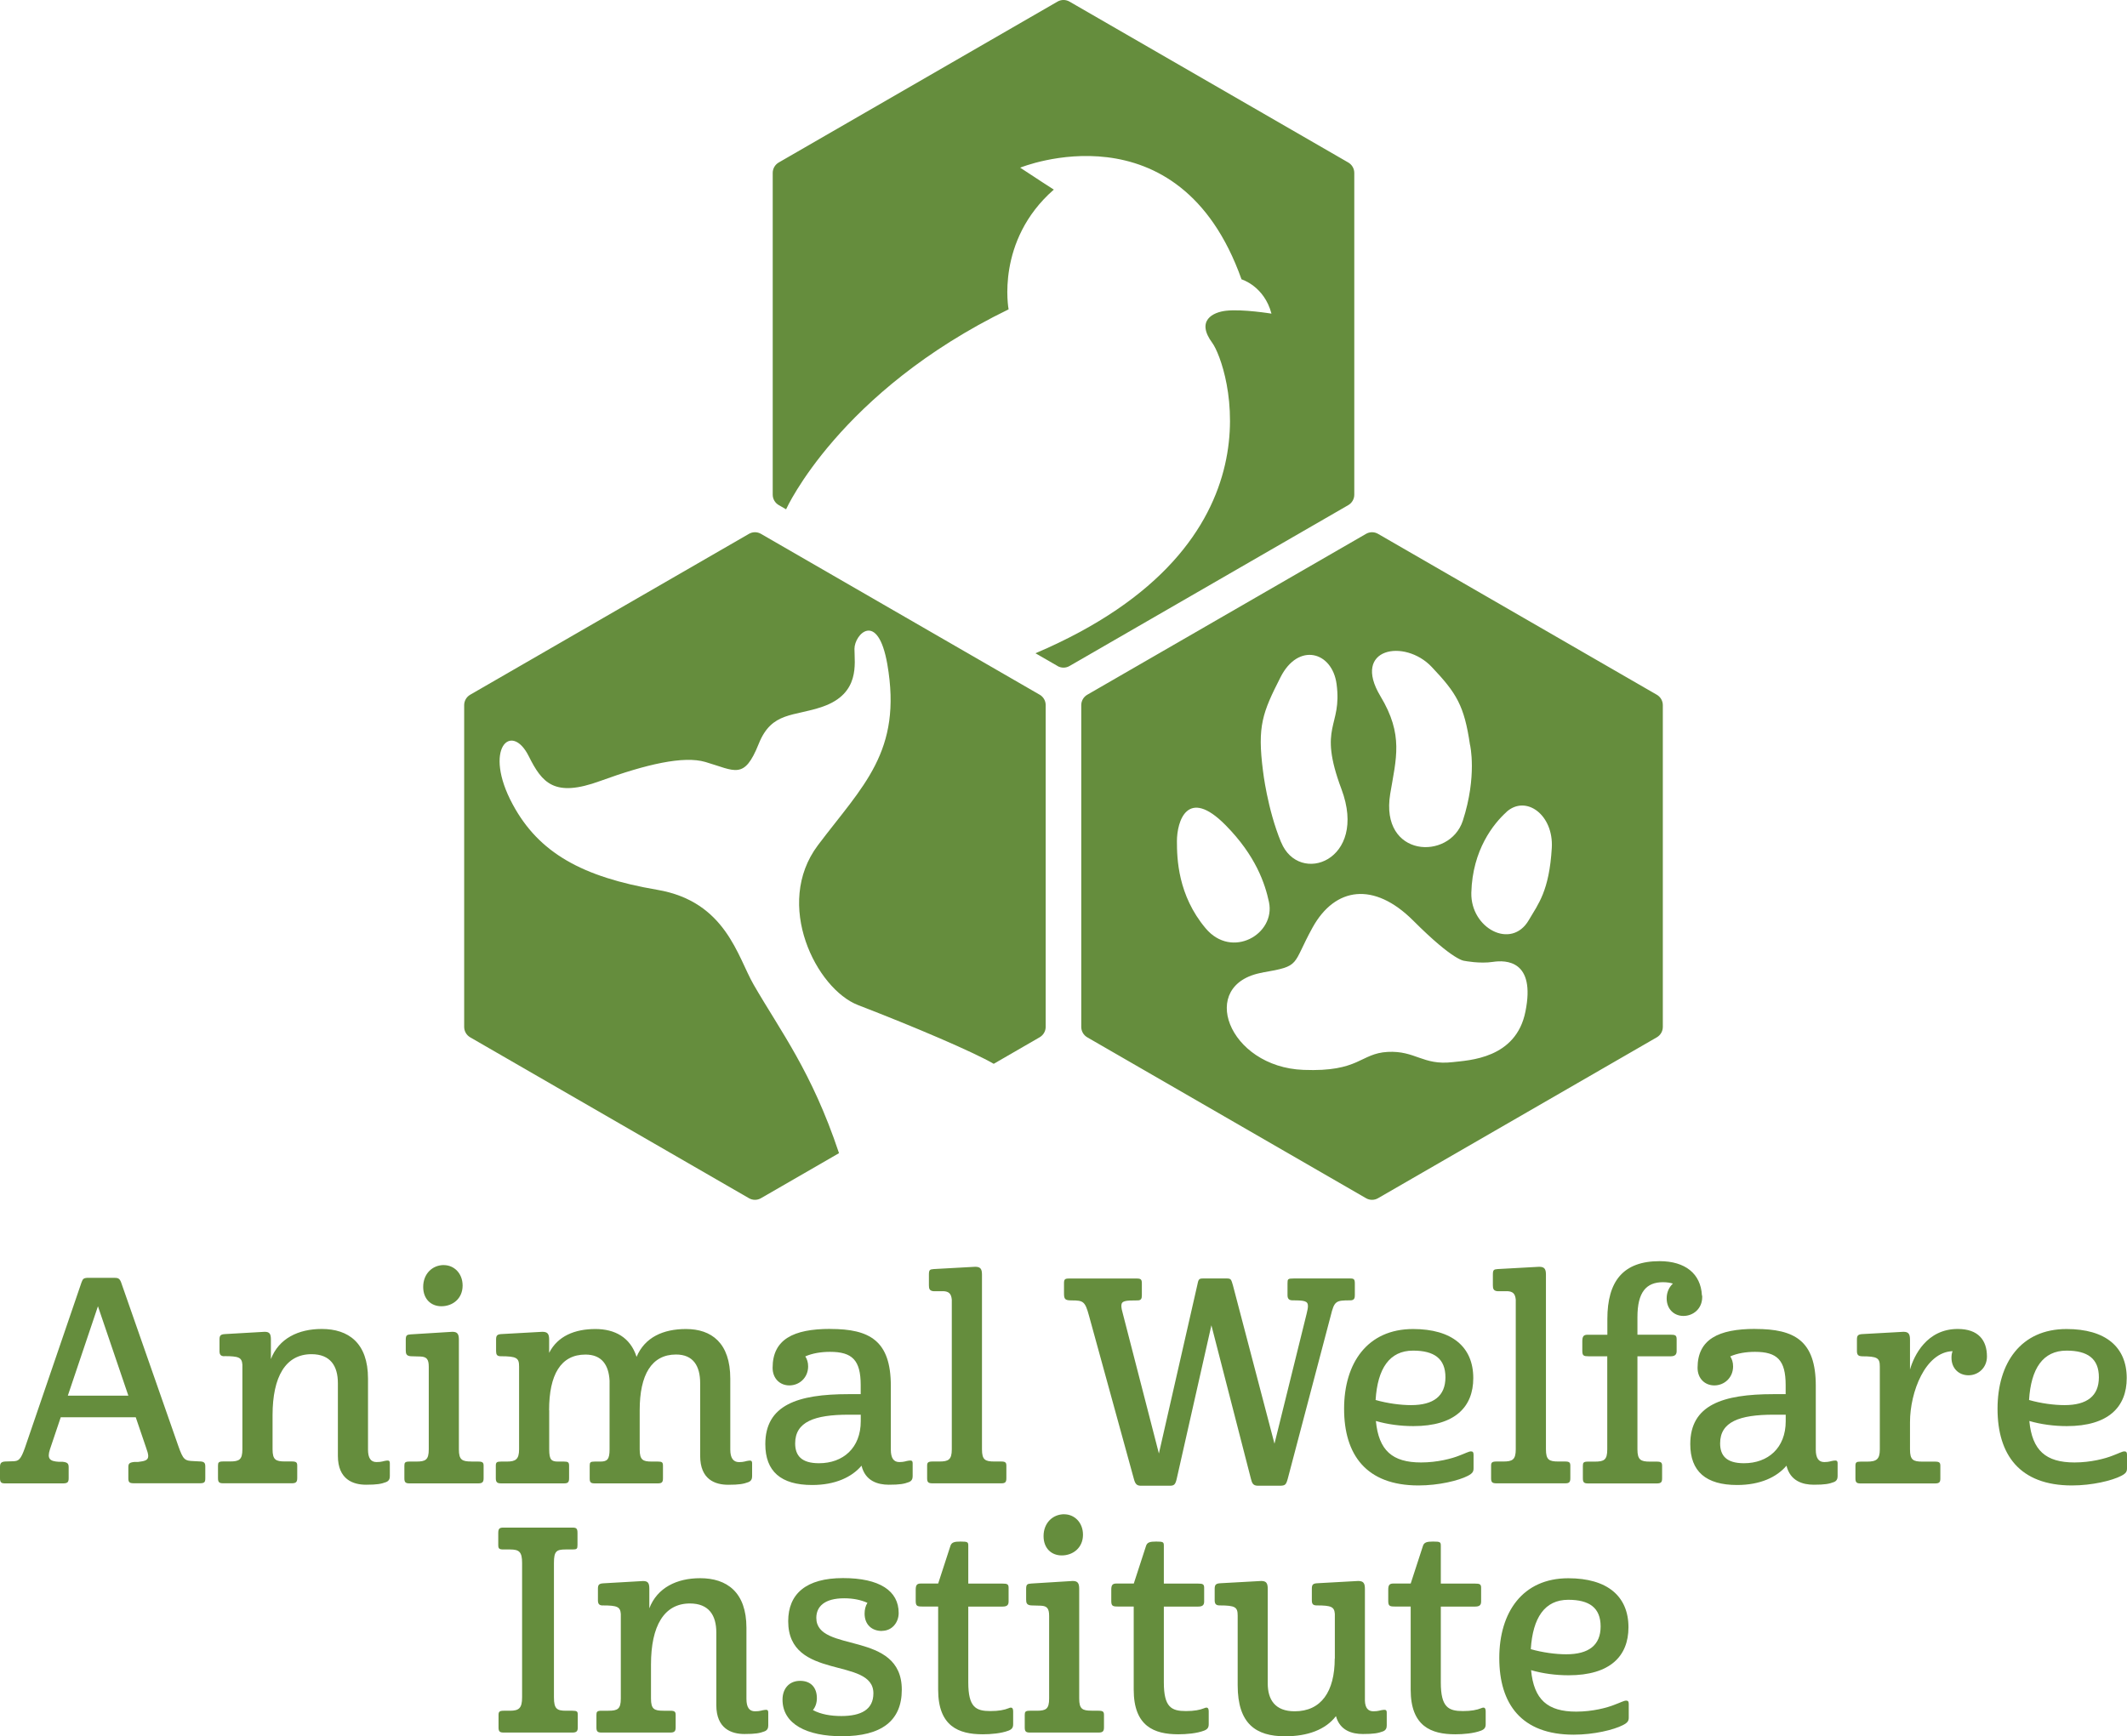 <?xml version="1.0" encoding="UTF-8"?><svg id="Layer_1" xmlns="http://www.w3.org/2000/svg" viewBox="0 0 381.98 311.9"><defs><style>.cls-1{fill:#658d3d;}</style></defs><g><g><path class="cls-1" d="M101.67,307.31h1.12c.87,0,.97,.15,.97,.76v2.24c0,.66-.2,.92-.97,.92h-12.34c-.71,0-.92-.2-.92-.92v-2.24c0-.56,.15-.76,.92-.76h1.12c1.63,0,2.19-.46,2.19-2.4v-24.17c0-1.94-.51-2.4-2.14-2.4h-1.17c-.82,0-.97-.15-.97-.82v-2.14c0-.82,.25-.97,.97-.97h12.34c.71,0,.92,.15,.92,.97v2.14c0,.71-.1,.82-.92,.82h-1.22c-1.63,0-2.09,.31-2.09,2.4v24.17c0,2.09,.56,2.4,2.19,2.4Z"/><path class="cls-1" d="M108.25,288.4c-.66,0-.87-.31-.87-.92v-2.09c0-.71,.2-.92,.97-.97l7.14-.41c.92,0,1.12,.41,1.12,1.43v3.47c1.43-3.72,4.95-5.41,9.13-5.41,4.79,0,8.31,2.5,8.31,8.92v12.75c0,1.53,.51,2.24,1.53,2.24s1.22-.2,1.78-.25c.41-.05,.61,0,.61,.51v2.29c0,.46-.15,.87-.71,1.07-.82,.31-1.58,.46-3.57,.46-2.29,0-5.05-.92-5.05-5.2v-13.05c0-3.06-1.33-5.2-4.74-5.2-4.64,0-6.99,4.03-6.99,10.96v6.12c0,1.89,.56,2.19,2.24,2.19h1.22c.82,0,.97,.2,.97,.76v2.24c0,.71-.25,.92-.97,.92h-12.34c-.71,0-.92-.2-.92-.92v-2.24c0-.56,.1-.76,.92-.76h1.22c1.68,0,2.24-.31,2.24-2.19v-15.2c-.1-1.27-.61-1.53-3.26-1.53Z"/><path class="cls-1" d="M158.38,292.98c-1.84,0-3.11-1.17-3.11-3.11,0-.71,.15-1.38,.51-1.94-1.12-.51-2.5-.82-4.18-.82-3.52,0-5,1.48-5,3.52,0,6.43,15.35,2.14,15.35,12.9,0,5.61-3.67,8.36-10.76,8.36-6.22,0-10.66-2.14-10.66-6.58,0-1.94,1.17-3.37,3.16-3.37s3.01,1.27,3.01,3.11c0,.87-.26,1.58-.71,2.14,1.43,.77,3.21,1.07,5.1,1.07,3.57,0,5.76-1.17,5.76-4.08,0-6.63-15.3-2.19-15.3-12.95,0-4.95,3.26-7.75,9.84-7.75s10,2.29,10,6.27c0,1.68-1.17,3.21-3.01,3.21Z"/><path class="cls-1" d="M168.48,284.47l2.19-6.73c.2-.71,.76-.82,1.84-.82,1.33,0,1.38,.1,1.38,.82v6.73h6.12c.87,0,1.12,.1,1.12,.76v2.45c0,.61-.25,.92-1.07,.92h-6.17v13.62c0,4.49,1.38,5.15,3.98,5.15,1.48,0,2.5-.2,3.26-.51,.56-.25,.82-.1,.82,.61v2.24c0,.61-.2,.92-.82,1.17-1.33,.51-3.21,.66-4.64,.66-4.33,0-8.01-1.43-8.01-8.01v-14.94h-2.86c-.92,0-1.17-.1-1.17-1.02v-1.99c0-.82,.2-1.12,.92-1.12h3.11Z"/><path class="cls-1" d="M196.07,307.31h1.22c.82,0,.97,.2,.97,.76v2.24c0,.71-.25,.92-.97,.92h-12.34c-.71,0-.92-.2-.92-.92v-2.24c0-.56,.1-.76,.92-.76h1.22c1.68,0,2.24-.31,2.24-2.19v-14.84c0-1.33-.36-1.79-1.48-1.84l-1.73-.05c-.82-.05-.92-.46-.92-1.07v-1.89c0-.82,.2-.92,.92-.97l7.44-.46c.92,0,1.17,.41,1.17,1.43v19.68c0,1.89,.56,2.19,2.24,2.19Zm-4.95-35.29c1.84,0,3.37,1.48,3.37,3.67,0,2.35-1.79,3.72-3.82,3.72-1.84,0-3.26-1.27-3.26-3.47,0-2.35,1.63-3.93,3.72-3.93Z"/><path class="cls-1" d="M203.61,284.47l2.19-6.73c.2-.71,.76-.82,1.83-.82,1.33,0,1.38,.1,1.38,.82v6.73h6.12c.87,0,1.12,.1,1.12,.76v2.45c0,.61-.25,.92-1.07,.92h-6.17v13.62c0,4.49,1.38,5.15,3.98,5.15,1.48,0,2.5-.2,3.26-.51,.56-.25,.82-.1,.82,.61v2.24c0,.61-.2,.92-.82,1.17-1.33,.51-3.21,.66-4.64,.66-4.33,0-8.01-1.43-8.01-8.01v-14.94h-2.86c-.92,0-1.17-.1-1.17-1.02v-1.99c0-.82,.2-1.12,.92-1.12h3.11Z"/><path class="cls-1" d="M239.72,297.93v-8.01c-.1-1.27-.61-1.53-3.26-1.53-.71,0-.87-.31-.87-.92v-2.09c0-.71,.2-.92,.92-.97l7.39-.41c.97,0,1.22,.41,1.22,1.43v20.09c.05,1.28,.56,1.89,1.53,1.89,.92,0,1.22-.2,1.73-.25,.46-.05,.66,0,.66,.51v2.29c0,.46-.15,.87-.71,1.07-.82,.31-1.63,.46-3.57,.46s-4.13-.61-4.84-3.21c-1.89,2.45-5.1,3.62-9.13,3.62-5.25,0-8.52-2.24-8.52-9.18v-12.49c0-1.53-.41-1.84-3.26-1.84-.66,0-.87-.31-.87-.92v-2.09c0-.71,.25-.92,.97-.97l7.39-.41c.92,0,1.17,.41,1.17,1.43v16.98c0,2.86,1.27,5,4.84,5,4.74,0,7.19-3.52,7.19-9.48Z"/><path class="cls-1" d="M253.34,284.47l2.19-6.73c.2-.71,.77-.82,1.84-.82,1.33,0,1.38,.1,1.38,.82v6.73h6.12c.87,0,1.12,.1,1.12,.76v2.45c0,.61-.25,.92-1.07,.92h-6.17v13.62c0,4.49,1.38,5.15,3.98,5.15,1.48,0,2.5-.2,3.26-.51,.56-.25,.82-.1,.82,.61v2.24c0,.61-.2,.92-.82,1.17-1.33,.51-3.21,.66-4.64,.66-4.33,0-8.01-1.43-8.01-8.01v-14.94h-2.86c-.92,0-1.17-.1-1.17-1.02v-1.99c0-.82,.2-1.12,.92-1.12h3.11Z"/><path class="cls-1" d="M292.45,292.32c0,5.15-3.26,8.62-10.76,8.62-2.29,0-4.64-.31-6.73-.92,.51,5.3,2.96,7.45,8.11,7.45,2.96,0,5.56-.71,6.83-1.22,1.12-.41,1.73-.76,2.14-.76,.36,0,.46,.2,.46,.61v2.4c0,.61-.15,.92-1.02,1.38-1.68,.87-5.25,1.73-8.87,1.73-9.43,0-13.36-5.56-13.36-13.77s4.18-14.33,12.39-14.33c6.99,0,10.81,3.21,10.81,8.82Zm-17.54,3.93c2.14,.61,4.49,.92,6.37,.92,4.03,0,6.17-1.63,6.17-5s-2.04-4.79-5.81-4.79c-4.23,0-6.37,3.21-6.73,8.87Z"/></g><g><path class="cls-1" d="M24.38,254.59H10.91l-1.94,5.76c-.56,1.73,0,2.14,1.58,2.24h.71c.92,.1,1.07,.36,1.07,1.02v1.94c0,.76-.25,.92-1.07,.92H.92c-.66,0-.92-.15-.92-.92v-1.99c0-.66,.15-.97,.92-1.02l1.53-.05c.87-.05,1.27-.25,2.04-2.45l10.15-29.68c.25-.66,.36-.82,1.33-.82h4.59c.66,0,.92,.15,1.17,.76l10.3,29.47c.87,2.45,1.12,2.65,2.8,2.7l.92,.05c.92,0,1.12,.25,1.12,.92v2.09c0,.76-.15,.92-1.07,.92h-11.68c-.87,0-1.07-.15-1.07-.92v-1.94c0-.66,.15-.87,1.07-.97h.66c1.27-.15,1.84-.31,1.84-1.07,0-.36-.15-.87-.41-1.58l-1.84-5.41Zm-12.19-3.88h10.86l-5.46-16.06-5.41,16.06Z"/><path class="cls-1" d="M40.29,243.63c-.66,0-.87-.31-.87-.92v-2.09c0-.71,.2-.92,.97-.97l7.14-.41c.92,0,1.12,.41,1.12,1.43v3.47c1.43-3.72,4.95-5.41,9.13-5.41,4.79,0,8.31,2.5,8.31,8.92v12.75c0,1.53,.51,2.24,1.53,2.24s1.22-.2,1.78-.26c.41-.05,.61,0,.61,.51v2.29c0,.46-.15,.87-.71,1.07-.82,.31-1.58,.46-3.57,.46-2.29,0-5.05-.92-5.05-5.2v-13.05c0-3.06-1.33-5.2-4.74-5.2-4.64,0-6.99,4.03-6.99,10.96v6.12c0,1.89,.56,2.19,2.24,2.19h1.22c.82,0,.97,.2,.97,.76v2.24c0,.71-.25,.92-.97,.92h-12.34c-.71,0-.92-.2-.92-.92v-2.24c0-.56,.1-.76,.92-.76h1.22c1.68,0,2.24-.31,2.24-2.19v-15.2c-.1-1.28-.61-1.53-3.26-1.53Z"/><path class="cls-1" d="M84.66,262.55h1.22c.82,0,.97,.2,.97,.76v2.24c0,.71-.25,.92-.97,.92h-12.34c-.71,0-.92-.2-.92-.92v-2.24c0-.56,.1-.76,.92-.76h1.22c1.68,0,2.24-.31,2.24-2.19v-14.84c0-1.33-.36-1.79-1.48-1.84l-1.73-.05c-.82-.05-.92-.46-.92-1.07v-1.89c0-.82,.2-.92,.92-.97l7.45-.46c.92,0,1.17,.41,1.17,1.43v19.68c0,1.89,.56,2.19,2.24,2.19Zm-4.95-35.29c1.84,0,3.37,1.48,3.37,3.67,0,2.35-1.78,3.72-3.82,3.72-1.84,0-3.26-1.28-3.26-3.47,0-2.35,1.63-3.93,3.72-3.93Z"/><path class="cls-1" d="M98.63,253.32v7.04c0,1.89,.41,2.19,1.58,2.19h1.07c.76,0,.92,.15,.92,.76v2.24c0,.71-.2,.92-.92,.92h-11.27c-.71,0-.97-.2-.97-.92v-2.24c0-.61,.15-.76,.97-.76h1.02c1.58,0,2.19-.41,2.19-2.19v-14.89c0-1.53-.41-1.84-3.31-1.84-.66,0-.82-.31-.82-.92v-2.09c0-.71,.2-.92,.92-.97l7.39-.41c.97,0,1.22,.41,1.22,1.43v2.35c1.53-3.01,4.59-4.28,8.31-4.28,3.47,0,6.27,1.48,7.39,5,1.48-3.52,4.79-5,8.87-5,4.59,0,7.96,2.5,7.96,8.92v12.75c0,1.53,.56,2.24,1.58,2.24,.92,0,1.17-.2,1.73-.26,.41-.05,.61,0,.61,.51v2.29c0,.46-.15,.87-.71,1.07-.82,.31-1.63,.46-3.57,.46-2.35,0-5.05-.92-5.05-5.2v-13.05c0-3.06-1.22-5.15-4.33-5.15-4.39,0-6.53,3.62-6.53,10v7.04c0,1.89,.56,2.19,2.14,2.19h1.12c.77,0,.92,.15,.92,.76v2.24c0,.71-.2,.92-.92,.92h-11.32c-.76,0-.92-.2-.92-.92v-2.24c0-.61,.1-.76,.92-.76h1.02c1.22,0,1.63-.41,1.63-2.19v-12.34c-.15-2.8-1.38-4.69-4.33-4.69-4.44,0-6.53,3.62-6.53,10Z"/><path class="cls-1" d="M149.12,238.73c7.04,0,10.86,2.09,10.86,10.2v11.47c0,1.53,.51,2.24,1.53,2.24,.92,0,1.17-.2,1.73-.26,.46-.05,.66,0,.66,.51v2.29c0,.46-.15,.87-.71,1.07-.82,.31-1.58,.46-3.57,.46s-4.23-.66-4.9-3.42c-1.73,2.04-4.69,3.47-8.87,3.47-5.61,0-8.41-2.45-8.41-7.34,0-7.04,5.81-8.98,14.94-8.98h2.19v-1.63c0-4.49-1.53-5.97-5.51-5.97-1.58,0-3.16,.25-4.44,.82,.31,.46,.51,1.07,.51,1.79,0,2.04-1.58,3.42-3.37,3.42-1.68,0-3.01-1.22-3.01-3.16,0-5.1,3.72-6.99,10.35-6.99Zm-2.04,24.12c4.33,0,7.5-2.75,7.5-7.55v-1.17h-2.19c-6.12,0-9.59,1.28-9.59,5.15,0,2.19,1.12,3.57,4.28,3.57Z"/><path class="cls-1" d="M169.42,231.95h-1.73c-.77-.05-.87-.46-.87-1.07v-1.89c0-.87,.15-.97,.87-1.02l7.44-.41c.97,0,1.22,.41,1.22,1.43v31.36c0,1.89,.56,2.19,2.24,2.19h1.22c.76,0,.92,.2,.92,.76v2.24c0,.71-.2,.92-.92,.92h-12.34c-.77,0-.97-.2-.97-.92v-2.24c0-.56,.15-.76,.97-.76h1.22c1.63,0,2.24-.31,2.24-2.19v-26.88c-.1-1.07-.51-1.48-1.53-1.53Z"/><path class="cls-1" d="M208.13,261.07l6.88-30.19c.2-1.07,.31-1.22,1.02-1.22h4.33c.76,0,.76,.25,1.07,1.28l7.45,28.4,5.76-23.3c.15-.61,.25-1.07,.25-1.43,0-.92-.66-1.02-2.75-1.02-.66,0-.92-.31-.92-.92v-2.14c0-.77,.05-.87,1.12-.87h10.15c.66,0,.82,.15,.82,.92v2.04c0,.51-.05,.97-.82,.97-2.6,0-2.86,.1-3.52,2.8l-7.7,29.22c-.31,1.12-.46,1.28-1.48,1.28h-3.88c-.92,0-1.07-.51-1.27-1.28l-7.09-27.54-6.22,27.54c-.25,1.12-.51,1.28-1.27,1.28h-5.15c-.66,0-1.02-.2-1.28-1.22l-8.06-29.32c-.71-2.6-1.02-2.75-3.16-2.75-1.17,0-1.33-.25-1.33-1.28v-1.78c0-.71,.15-.87,.87-.87h12.24c.71,0,.87,.2,.87,.87v2.19c0,.56-.15,.87-.77,.87-2.19,0-2.91,.05-2.91,.97,0,.36,.1,.87,.31,1.58l6.43,24.94Z"/><path class="cls-1" d="M264.58,247.56c0,5.15-3.26,8.62-10.76,8.62-2.29,0-4.64-.31-6.73-.92,.51,5.3,2.96,7.45,8.11,7.45,2.96,0,5.56-.71,6.83-1.22,1.12-.41,1.73-.77,2.14-.77,.36,0,.46,.2,.46,.61v2.4c0,.61-.15,.92-1.02,1.38-1.68,.87-5.25,1.73-8.87,1.73-9.43,0-13.36-5.56-13.36-13.77s4.18-14.33,12.39-14.33c6.99,0,10.81,3.21,10.81,8.82Zm-17.54,3.93c2.14,.61,4.49,.92,6.37,.92,4.03,0,6.17-1.63,6.17-5s-2.04-4.79-5.81-4.79c-4.23,0-6.38,3.21-6.73,8.87Z"/><path class="cls-1" d="M270.7,231.95h-1.73c-.77-.05-.87-.46-.87-1.07v-1.89c0-.87,.15-.97,.87-1.02l7.44-.41c.97,0,1.22,.41,1.22,1.43v31.36c0,1.89,.56,2.19,2.24,2.19h1.22c.76,0,.92,.2,.92,.76v2.24c0,.71-.2,.92-.92,.92h-12.34c-.77,0-.97-.2-.97-.92v-2.24c0-.56,.15-.76,.97-.76h1.22c1.63,0,2.24-.31,2.24-2.19v-26.88c-.1-1.07-.51-1.48-1.53-1.53Z"/><path class="cls-1" d="M288.66,239.75v-2.8c0-6.83,2.86-10.4,9.38-10.4,4.59,0,7.39,2.24,7.6,6.12,0,.05,.05,.1,.05,.15v.2c0,2.04-1.58,3.37-3.37,3.37-1.68,0-3.01-1.22-3.01-3.16,0-1.12,.46-2.04,1.12-2.65-.46-.15-1.07-.25-1.78-.25-3.01,0-4.59,1.79-4.59,6.27v3.16h5.92c.87,0,1.12,.1,1.12,.82v2.14c0,.61-.31,.92-1.07,.92h-5.97v16.73c0,1.89,.61,2.19,2.24,2.19h1.22c.82,0,.97,.2,.97,.76v2.24c0,.71-.2,.92-.97,.92h-12.34c-.71,0-.92-.2-.92-.92v-2.24c0-.56,.1-.76,.92-.76h1.22c1.68,0,2.24-.31,2.24-2.19v-16.73h-3.31c-.92,0-1.17-.1-1.17-.97v-1.73c0-.82,.2-1.17,.92-1.17h3.57Z"/><path class="cls-1" d="M315.23,238.73c7.04,0,10.86,2.09,10.86,10.2v11.47c0,1.53,.51,2.24,1.53,2.24,.92,0,1.17-.2,1.73-.26,.46-.05,.66,0,.66,.51v2.29c0,.46-.15,.87-.71,1.07-.82,.31-1.58,.46-3.57,.46s-4.23-.66-4.9-3.42c-1.73,2.04-4.69,3.47-8.87,3.47-5.61,0-8.41-2.45-8.41-7.34,0-7.04,5.81-8.98,14.94-8.98h2.19v-1.63c0-4.49-1.53-5.97-5.51-5.97-1.58,0-3.16,.25-4.44,.82,.31,.46,.51,1.07,.51,1.79,0,2.04-1.58,3.42-3.37,3.42-1.68,0-3.01-1.22-3.01-3.16,0-5.1,3.72-6.99,10.35-6.99Zm-2.04,24.12c4.33,0,7.5-2.75,7.5-7.55v-1.17h-2.19c-6.12,0-9.59,1.28-9.59,5.15,0,2.19,1.12,3.57,4.28,3.57Z"/><path class="cls-1" d="M334.35,243.63c-.66,0-.87-.31-.87-.92v-2.09c0-.71,.2-.92,.97-.97l7.39-.41c.92,0,1.17,.41,1.17,1.43v5.35c.71-2.5,3.01-7.29,8.57-7.29,3.72,0,5.25,2.04,5.25,4.95,0,2.04-1.58,3.37-3.31,3.37s-3.06-1.22-3.06-3.16c0-.41,.05-.82,.2-1.17-4.9,.15-7.65,7.34-7.65,12.75v4.9c0,1.89,.56,2.19,2.24,2.19h2.24c.82,0,.97,.2,.97,.76v2.29c0,.66-.2,.87-.97,.87h-13.36c-.71,0-.92-.2-.92-.92v-2.24c0-.61,.15-.76,.92-.76h1.17c1.68,0,2.29-.41,2.29-2.19v-14.89c0-1.53-.41-1.84-3.26-1.84Z"/><path class="cls-1" d="M381.93,247.56c0,5.15-3.26,8.62-10.76,8.62-2.29,0-4.64-.31-6.73-.92,.51,5.3,2.96,7.45,8.11,7.45,2.96,0,5.56-.71,6.83-1.22,1.12-.41,1.73-.77,2.14-.77,.36,0,.46,.2,.46,.61v2.4c0,.61-.15,.92-1.02,1.38-1.68,.87-5.25,1.73-8.87,1.73-9.43,0-13.36-5.56-13.36-13.77s4.18-14.33,12.39-14.33c6.99,0,10.81,3.21,10.81,8.82Zm-17.54,3.93c2.14,.61,4.49,.92,6.37,.92,4.03,0,6.17-1.63,6.17-5s-2.04-4.79-5.81-4.79c-4.23,0-6.38,3.21-6.73,8.87Z"/></g></g><g><path class="cls-1" d="M230.07,151.29c3.22,7.87,15.65,3.32,10.84-9.53-4.32-11.52,.17-11.07-.88-18.89-.79-5.85-6.87-7.52-10.06-1.23-3.24,6.39-4.2,8.75-3.15,16.88,0,0,.77,6.79,3.24,12.77Zm33.92-17.49c-1.03-7.04-2.4-9.27-6.87-13.99-4.85-5.14-14.43-3.44-9.22,5.24,4.21,6.98,2.82,11.19,1.76,17.58-1.87,11.45,10.67,12.01,13.04,4.81,2.61-8.05,1.3-13.64,1.3-13.64Zm-52.63,17.31c0,3.1,.16,9.71,5.16,15.65,4.69,5.6,12.59,1.06,11.37-4.72-.69-3.24-2.34-8.3-7.79-13.81-6.91-7-8.74-.61-8.74,2.88Zm59.19-5.25c-2.29,2.07-6.12,6.76-6.32,14.51-.15,6.38,7.2,10.32,10.33,4.9,1.68-2.87,3.66-5.2,4.12-12.95,.35-5.94-4.64-9.61-8.14-6.47Zm-43.81,28.85c-11.79,2.06-6.19,16.97,7.35,17.48,10.09,.4,10.14-2.96,15.12-3.23,4.98-.26,6.31,2.46,11.64,1.84,2.98-.34,11.42-.62,13.1-9.1,1.85-9.19-3.49-9.27-5.84-8.91-2.37,.36-5.07-.18-5.07-.18,0,0-1.84,.18-9.27-7.26-7.01-6.99-13.99-6.03-18.03,1.23-3.81,6.89-2,6.91-9.01,8.12Zm70.8,11.63l-50.06,28.9c-.67,.39-1.49,.39-2.16,0l-50.06-28.9c-.67-.39-1.08-1.1-1.08-1.87v-57.8c0-.77,.41-1.48,1.08-1.87l50.06-28.9c.67-.39,1.49-.39,2.16,0l50.06,28.9c.67,.39,1.08,1.1,1.08,1.87v57.8c0,.77-.41,1.48-1.08,1.87Z"/><path class="cls-1" d="M189.91,119.64c.67,.39,1.49,.39,2.16,0l50.06-28.9c.67-.39,1.08-1.1,1.08-1.87V31.06c0-.77-.41-1.48-1.08-1.87L192.07,.29c-.67-.39-1.49-.39-2.16,0l-50.06,28.9c-.67,.39-1.08,1.1-1.08,1.87v57.8c0,.77,.41,1.48,1.08,1.87l1.32,.76,.02-.04s9.5-21.07,39.94-35.88c0,0-2.37-12.33,8.12-21.51,0,0-3.28-2.1-6.04-3.94,0,0,28.47-11.67,39.75,20.06,0,0,4.07,1.19,5.38,6.16,0,0-5.17-.85-8.15-.52-2.35,.26-5.46,1.74-2.48,5.78,2.63,3.54,14.03,36.27-31.76,55.75l3.96,2.28Z"/><path class="cls-1" d="M186.72,124.8l-50.06-28.9c-.67-.39-1.49-.39-2.16,0l-50.06,28.9c-.67,.39-1.08,1.1-1.08,1.87v57.8c0,.77,.41,1.48,1.08,1.87l50.06,28.9c.67,.39,1.49,.39,2.16,0l13.98-8.07s.01-.03,.02-.05l-.04-.13c-4.85-14.49-10.42-21.7-15.27-30.1-2.89-4.99-4.99-14.96-17.32-17.05-13.46-2.3-21.27-6.63-25.96-15.35-5.38-9.97-.27-14.95,2.88-8.66,2.41,4.83,4.59,7.48,12.85,4.46,8.26-3.01,14.98-4.56,18.88-3.41,5.38,1.58,6.96,3.28,9.58-3.27,2.34-5.85,6.28-4.84,11.54-6.69,6.69-2.36,5.65-7.73,5.65-10.36s4.19-6.98,5.9,2.75c2.74,15.74-4.43,21.86-12.46,32.52-8,10.63-.27,25.84,7.21,28.72,10.29,3.97,20.67,8.41,24.36,10.55l8.25-4.77c.67-.39,1.08-1.1,1.08-1.87v-57.8c0-.77-.41-1.48-1.08-1.87Z"/></g></svg>